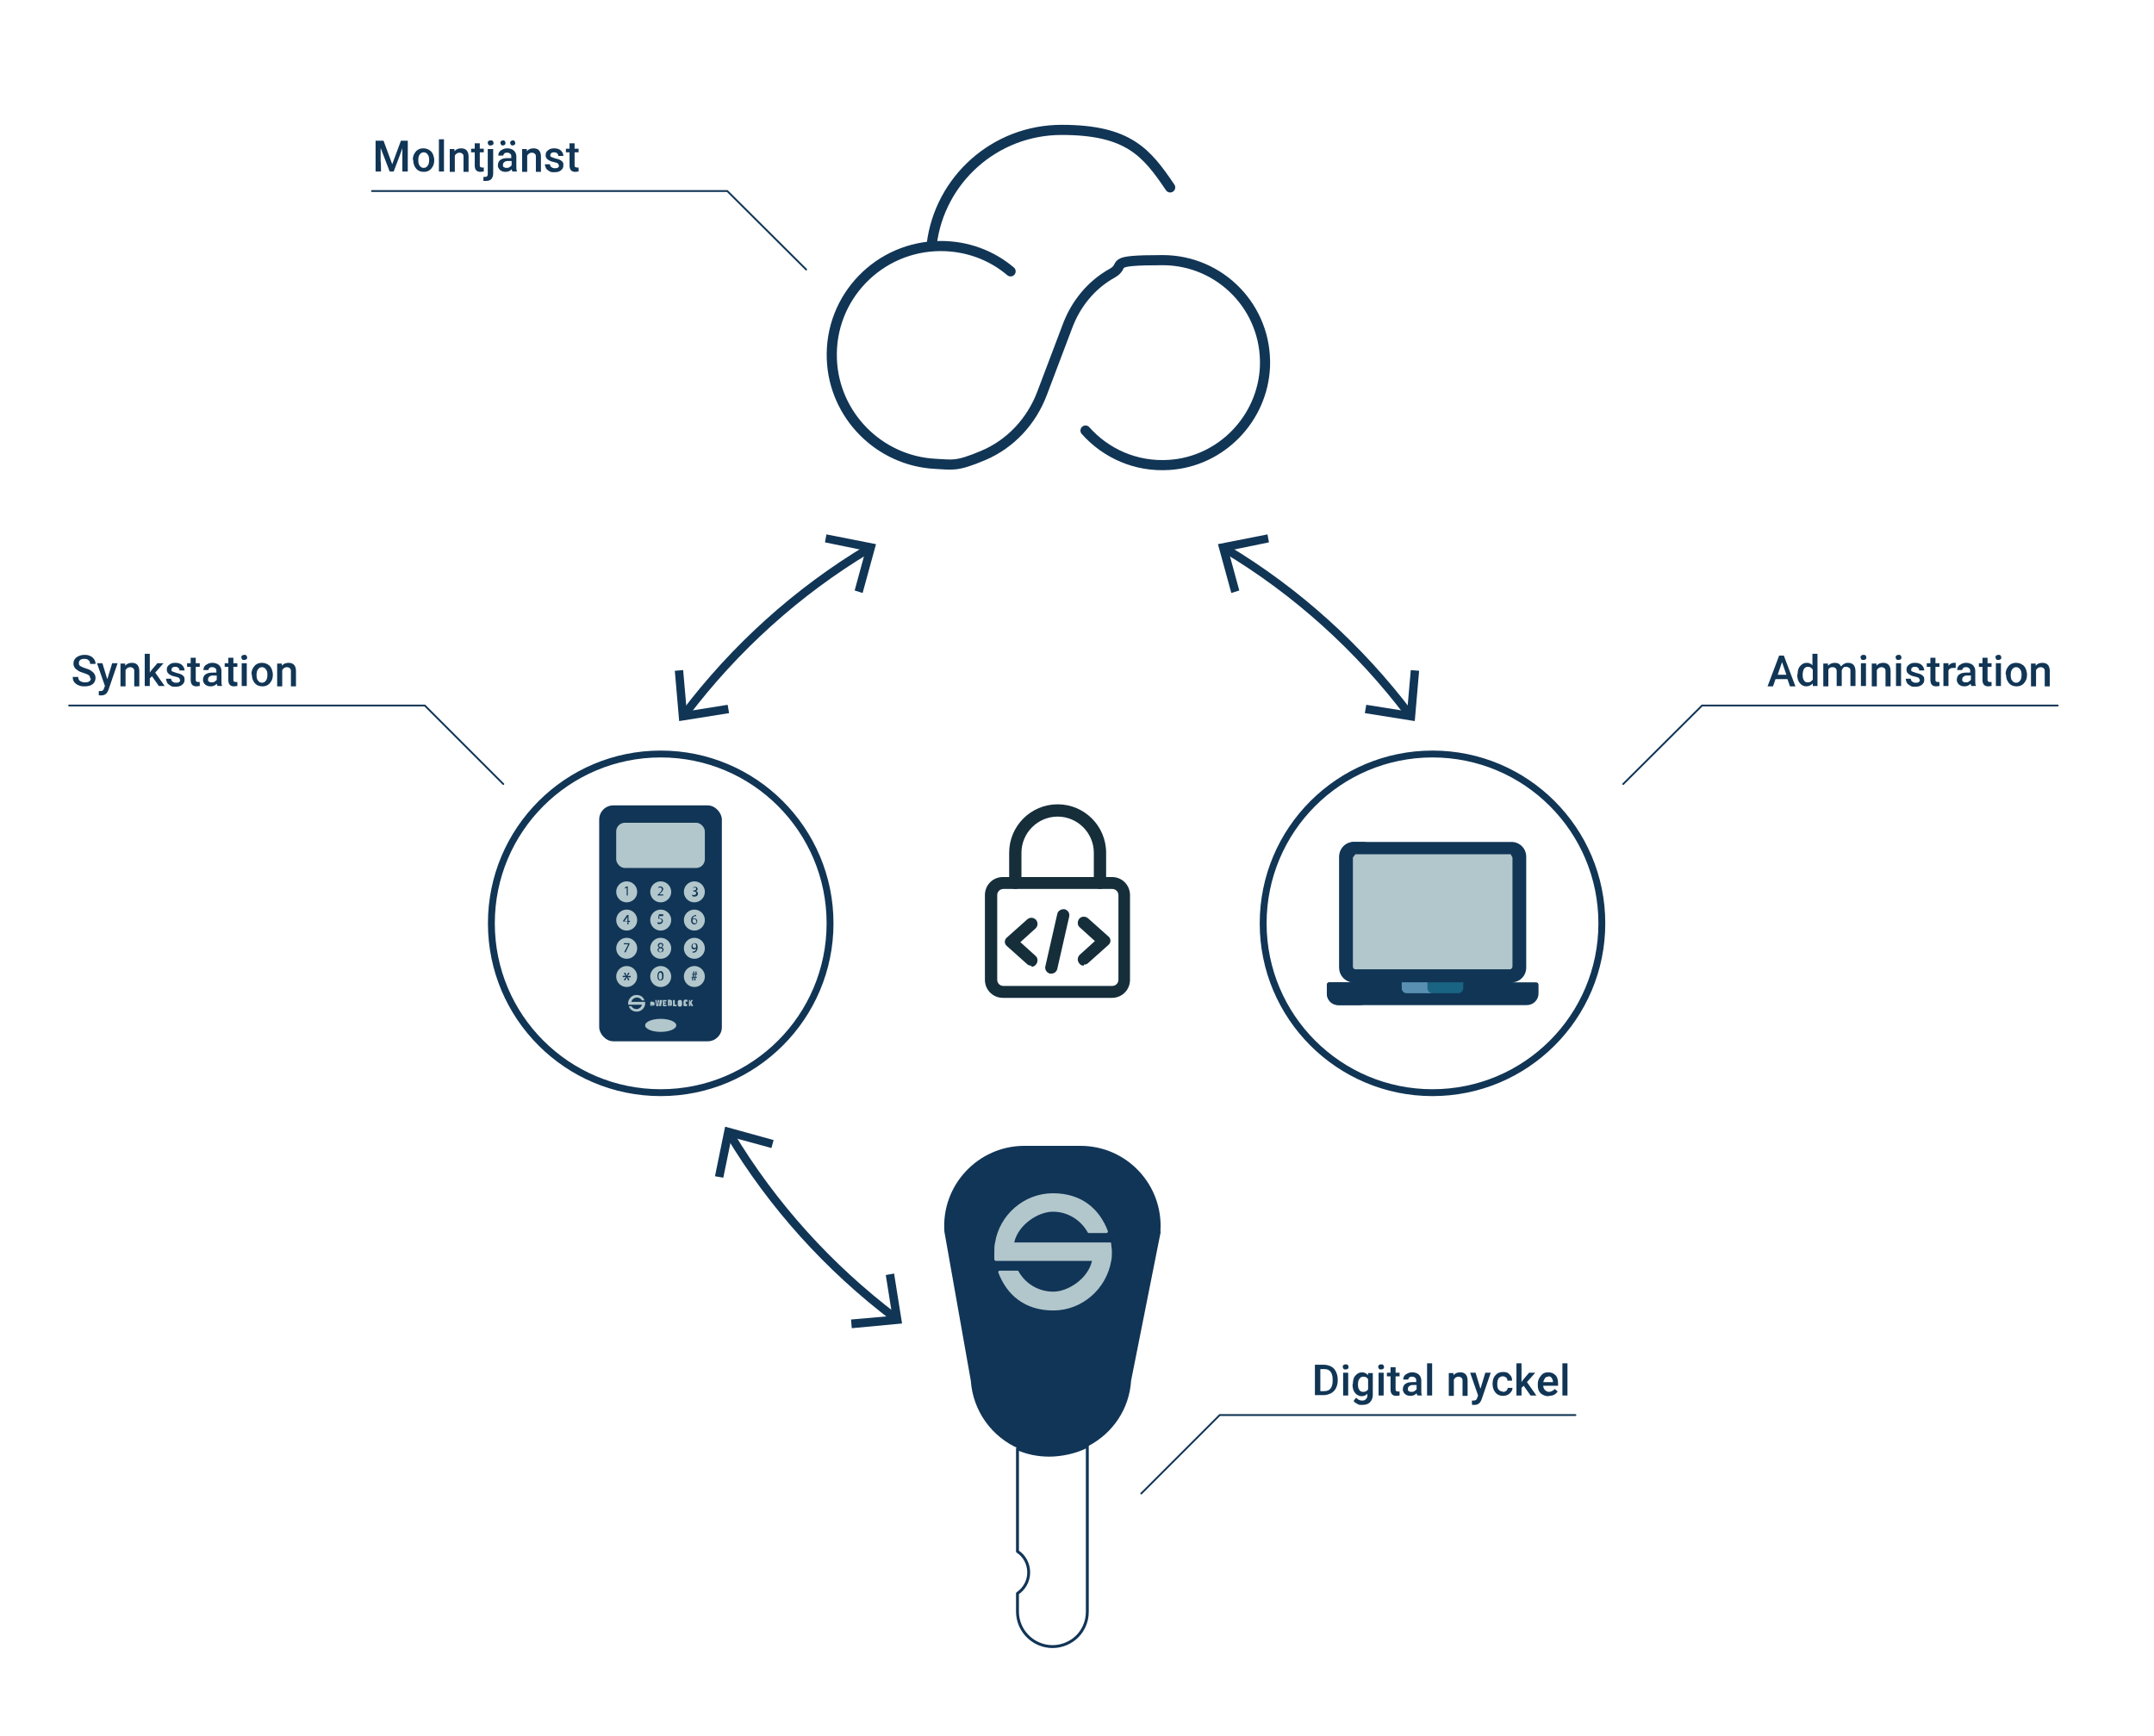 <?xml version="1.0" encoding="UTF-8"?>
<svg id="Layer_2" xmlns="http://www.w3.org/2000/svg" version="1.1" viewBox="0 0 595.3 479.8">
  <!-- Generator: Adobe Illustrator 29.1.0, SVG Export Plug-In . SVG Version: 2.1.0 Build 142)  -->
  <defs>
    <style>
      .st0 {
        stroke-width: 2.8px;
      }

      .st0, .st1, .st2, .st3, .st4, .st5, .st6, .st7, .st8, .st9 {
        fill: none;
      }

      .st0, .st1, .st2, .st4, .st6, .st7, .st8, .st9 {
        stroke-linecap: round;
      }

      .st0, .st3, .st4, .st6, .st7, .st8, .st9 {
        stroke-miterlimit: 10;
      }

      .st0, .st6, .st7, .st8, .st9 {
        stroke: #113555;
      }

      .st1, .st2, .st5 {
        stroke-linejoin: round;
      }

      .st1, .st3, .st4, .st5 {
        stroke-width: .9px;
      }

      .st1, .st3, .st5 {
        stroke: #113556;
      }

      .st2 {
        stroke-width: .8px;
      }

      .st2, .st4 {
        stroke: #113556;
      }

      .st10 {
        fill: #5990b2;
      }

      .st11 {
        fill: #b2c7cc;
      }

      .st12 {
        fill: #152e3a;
      }

      .st6 {
        stroke-width: 1.5px;
      }

      .st7 {
        stroke-width: .5px;
      }

      .st13 {
        fill: #b2c7cc;
      }

      .st14 {
        fill: #113555;
      }

      .st8 {
        stroke-width: 2.3px;
      }

      .st15 {
        fill: #113556;
      }

      .st16 {
        fill: #113556;
      }

      .st9 {
        stroke-width: 1.9px;
      }

      .st17 {
        fill: #1a6483;
      }
    </style>
  </defs>
  <g>
    <path class="st6" d="M127.9,937.7v-39.6c0-9.8,8-17.8,17.8-17.8h132.2l12.7-14.4,12.5,14.4h137.5c9.8,0,17.8,8,17.8,17.8v39.6"/>
    <g>
      <rect class="st1" x="211.7" y="928.1" width="71.2" height="89.2"/>
      <polygon class="st5" points="260.8 968.7 252.9 968.7 252.9 960.7 244.8 960.7 244.8 968.7 236.8 968.7 236.8 976.8 244.8 976.8 244.8 984.7 252.9 984.7 252.9 976.8 260.8 976.8 260.8 968.7"/>
      <path class="st16" d="M222.3,970.6c0-1.1-.9-2-2-2s-2,.9-2,2,.3,1.2.8,1.6l-.5,4.7h3.5l-.5-4.7c.5-.4.8-.9.8-1.6Z"/>
    </g>
    <g>
      <rect class="st1" x="287.9" y="929.4" width="7.8" height="77.7"/>
      <path class="st1" d="M391.9,929.4h-96.2v3.2h95.8c6.4,0,10.7,4.8,10.7,10.7h0c0,5.9-4.2,10.7-10.7,10.7h-95.8v3.2h96.2c8.5,0,14-6.3,14-14h0c0-7.7-5.6-14-14-14Z"/>
    </g>
    <g>
      <rect class="st1" x="93.3" y="955" width="73.2" height="156.1"/>
      <line class="st4" x1="103.6" y1="1040.1" x2="116" y2="1040.1"/>
      <circle class="st15" cx="103.6" cy="1030.3" r="2.7"/>
      <circle class="st15" cx="103.6" cy="1040.1" r="2.7"/>
    </g>
    <g>
      <rect class="st1" x="422.1" y="954.2" width="73.6" height="156.9"/>
      <line class="st4" x1="432.5" y1="1011.1" x2="437.4" y2="1011.1"/>
      <line class="st4" x1="432.5" y1="1063.2" x2="437.4" y2="1063.2"/>
      <line class="st1" x1="432.1" y1="1005.5" x2="432.1" y2="1068.3"/>
    </g>
    <g>
      <rect class="st5" x="215.5" y="1038.9" width="73" height="55.7"/>
      <rect class="st5" x="207.7" y="1034.2" width="7.8" height="60.6"/>
      <rect class="st5" x="288.4" y="1034.2" width="7.8" height="60.6"/>
      <line class="st5" x1="251.3" y1="1038.9" x2="251.3" y2="1094.6"/>
      <circle class="st5" cx="211.7" cy="1028.9" r="5.1"/>
      <circle class="st5" cx="292.3" cy="1028.9" r="5.1"/>
      <line class="st5" x1="226.5" y1="1039.2" x2="226.5" y2="1094.9"/>
      <line class="st5" x1="238.5" y1="1039.2" x2="238.5" y2="1094.9"/>
      <line class="st5" x1="263.8" y1="1039.2" x2="263.8" y2="1094.9"/>
      <line class="st5" x1="275.7" y1="1039.2" x2="275.7" y2="1094.9"/>
      <rect class="st16" x="246.2" y="1064.9" width="9.8" height="4" rx=".9" ry=".9"/>
    </g>
    <g>
      <rect class="st1" x="333.4" y="1017.6" width="35.1" height="36.9"/>
      <path class="st3" d="M333.4,1021.3v-14c0-7.6,4.7-14.5,11.9-17.1,3.1-1.1,6.7-1.5,10.5-.3,7.6,2.2,12.7,9.4,12.7,17.3v14.1"/>
      <path class="st3" d="M338.2,1017v-10.4c0-5.5,3.4-10.4,8.5-12.2,2.2-.8,4.8-1,7.5-.2,5.4,1.6,9.1,6.7,9.1,12.4v10.4"/>
      <path class="st16" d="M354.5,1032.1c0-2-1.6-3.6-3.6-3.6s-3.6,1.6-3.6,3.6.5,2.2,1.4,2.9l-.9,8.7h6.3l-.9-8.7c.8-.7,1.4-1.7,1.4-2.9Z"/>
    </g>
  </g>
  <g>
    <path class="st0" d="M257.5,67.5c2.2-17.8,17.4-31.6,35.9-31.6s23.5,6.3,30,15.9"/>
    <path class="st0" d="M300,119c5.6,6.3,13.9,10.1,23.1,9.5,14.4-.9,25.9-12.8,26.5-27.2.6-16.2-12.3-29.4-28.3-29.4s-9.8,1.3-13.9,3.6c-5.8,3.2-10.1,8.5-12.4,14.7l-7,18.5c-2.9,7.7-8.7,14-16.3,17.2s-8.5,2.5-13.2,2.3c-15.5-.8-28-13.4-28.6-28.9-.7-17.2,13.1-31.3,30.1-31.3,7.4,0,14.1,2.6,19.3,7"/>
  </g>
  <g>
    <path class="st16" d="M320.8,340.4l-8.2,41.2c-.5,7.9-5.1,14.5-11.7,18-3.1,1.7-6.7,2.6-10.5,2.6s-6.1-.7-8.8-1.8c-7.4-3.2-12.7-10.3-13.3-18.8l-7.3-41.2c-.9-12.8,9.3-23.7,22.1-23.7h15.5c12.9,0,23,10.9,22.1,23.7Z"/>
    <path class="st13" d="M274.8,348.4s0-.5,0-.6c0-.1,0-.4,0-1.7,0-.9,0-1.8.2-2.6,1.2-7.7,8-13.7,16-13.7s12.9,4.4,15.2,10.5t0,0s0,0,0,.1c0,.2-.2.4-.4.4h-4.9c-.1,0-.2,0-.3-.2h0c-1.9-3.4-5.5-5.7-9.6-5.7s-9.6,3.6-10.7,8.5h26.5c.2,0,.3.1.3.3,0,0,0,0,0,0h0c0,.7.2,1.5.2,2.2s0,1.8-.2,2.6c-1.3,7.7-8,13.7-16,13.7s-12.9-4.4-15.2-10.5c0,0,0,0,0-.1h0c0-.3.2-.4.4-.4h4.9c.1,0,.2,0,.3.2,0,0,0,0,0,0,1.9,3.4,5.5,5.6,9.6,5.6s9.6-3.6,10.7-8.5h-26.5c-.2,0-.3,0-.3-.3h0Z"/>
    <path class="st2" d="M300.5,399.8v45.7c0,2.7-1.1,5.1-2.8,6.8s-4.2,2.8-6.8,2.8c-5.3,0-9.7-4.3-9.7-9.7v-5c1.9-1.3,3.1-3.4,3.1-5.8s-1.2-4.6-3.1-5.8v-28.4c2.7,1.2,5.7,1.8,8.8,1.8s7.4-.8,10.5-2.5Z"/>
  </g>
  <g>
    <g>
      <rect class="st16" x="165.6" y="222.6" width="33.9" height="65.2" rx="3.9" ry="3.9"/>
      <ellipse class="st11" cx="182.6" cy="283.4" rx="4.3" ry="1.8"/>
      <g>
        <rect class="st11" x="170.3" y="227.4" width="24.5" height="12.5" rx="2.4" ry="2.4"/>
        <circle class="st11" cx="182.6" cy="246.5" r="2.9"/>
        <circle class="st11" cx="191.9" cy="246.5" r="2.9"/>
        <circle class="st11" cx="173.2" cy="246.5" r="2.9"/>
        <circle class="st11" cx="182.6" cy="254.3" r="2.9"/>
        <circle class="st11" cx="191.9" cy="254.3" r="2.9"/>
        <circle class="st11" cx="173.2" cy="254.3" r="2.9"/>
        <circle class="st11" cx="182.6" cy="262.1" r="2.9"/>
        <circle class="st11" cx="191.9" cy="262.1" r="2.9"/>
        <circle class="st11" cx="173.2" cy="262.1" r="2.9"/>
        <circle class="st11" cx="182.6" cy="269.9" r="2.9"/>
        <circle class="st11" cx="191.9" cy="269.9" r="2.9"/>
        <circle class="st11" cx="173.2" cy="269.9" r="2.9"/>
        <path class="st16" d="M173.1,245.4h0l-.4.2v-.3c0,0,.5-.3.5-.3h.3v2.5h-.3v-2.2Z"/>
        <path class="st16" d="M181.7,247.6v-.2l.3-.3c.6-.6.9-.9.9-1.3,0-.3-.1-.5-.5-.5s-.4.1-.5.2v-.2c0-.1.3-.3.6-.3.5,0,.8.4.8.7s-.3.8-.9,1.3l-.2.2h0s1.1,0,1.1,0v.3h-1.6Z"/>
        <path class="st16" d="M191.2,247.2c0,0,.3.2.6.2.4,0,.6-.3.6-.5,0-.4-.3-.5-.6-.5h-.2v-.3h.2c.2,0,.6-.1.6-.4s-.1-.4-.4-.4-.4,0-.5.2v-.2c0,0,.3-.2.6-.2.5,0,.7.3.7.6s-.2.5-.5.6h0c.3,0,.6.3.6.7s-.3.8-.9.8-.5,0-.7-.2v-.3Z"/>
        <path class="st16" d="M173.4,255.4v-.7h-1.2v-.2l1.1-1.6h.4v1.6h.4v.3h-.4v.7h-.3ZM173.4,254.5v-.8c0-.1,0-.3,0-.4h0c0,.1-.1.3-.2.4l-.6.9h0s.8,0,.8,0Z"/>
        <path class="st16" d="M183.2,253.2h-1v.6s0,0,.1,0c.2,0,.4,0,.5.1.2.1.4.3.4.6,0,.5-.4.9-.9.9s-.5,0-.6-.2v-.3c.2,0,.4.1.6.1s.6-.2.6-.5c0-.3-.2-.6-.7-.6s-.3,0-.3,0l.2-1.2h1.2v.3Z"/>
        <path class="st16" d="M192.5,253.2c0,0-.2,0-.3,0-.5,0-.8.5-.9.9h0c.1-.2.3-.3.6-.3.4,0,.8.3.8.8s-.3.9-.8.9-.9-.4-.9-1.1.2-.9.4-1.1c.2-.2.5-.3.8-.4.1,0,.2,0,.2,0v.3ZM192.4,254.6c0-.4-.2-.6-.5-.6s-.4.1-.5.3c0,0,0,0,0,.2,0,.4.2.7.6.7s.5-.2.5-.6Z"/>
        <path class="st16" d="M174,260.7v.2l-1.1,2.3h-.4l1.1-2.2h0s-1.2,0-1.2,0v-.3h1.6Z"/>
        <path class="st16" d="M181.7,262.6c0-.3.2-.5.5-.7h0c-.3-.1-.4-.4-.4-.6,0-.4.3-.7.8-.7s.7.3.7.6-.1.4-.4.6h0c.3.1.5.4.5.7,0,.4-.4.7-.9.7s-.8-.3-.8-.7ZM183.1,262.6c0-.3-.2-.5-.6-.5-.3,0-.5.3-.5.5,0,.3.2.5.5.5s.5-.2.5-.4ZM182.1,261.3c0,.3.2.4.5.5.2,0,.4-.2.4-.5s-.1-.4-.4-.4-.4.2-.4.4Z"/>
        <path class="st16" d="M191.3,263c0,0,.2,0,.3,0,.2,0,.4-.1.5-.2.2-.2.3-.4.3-.7h0c-.1.2-.3.3-.6.3-.5,0-.7-.3-.7-.8s.3-.9.9-.9.8.4.8,1.1-.2.9-.4,1.2c-.2.2-.5.3-.7.3-.1,0-.2,0-.3,0v-.3ZM191.4,261.5c0,.3.2.5.5.5s.4-.1.5-.3c0,0,0,0,0-.1,0-.4-.2-.8-.5-.8s-.5.3-.5.6Z"/>
        <path class="st16" d="M174,269l-.6.8h0s.9-.1.9-.1v.4h-.9c0-.1,0-.1,0-.1l.6.8-.4.2-.4-.9h0l-.4.9-.4-.2.6-.8h0s-.9.1-.9.1v-.4h.9c0,.1,0,.1,0,.1l-.6-.8.4-.2.4.9h0l.4-.9.4.2Z"/>
        <path class="st16" d="M183.4,269.7c0,.9-.3,1.3-.9,1.3s-.8-.5-.8-1.3c0-.8.4-1.3.9-1.3s.8.5.8,1.3ZM182,269.8c0,.7.2,1,.5,1s.5-.4.5-1-.2-1-.5-1-.5.4-.5,1Z"/>
        <path class="st16" d="M191.3,271v-.8c.1,0-.2,0-.2,0v-.2h.4v-.6c0,0-.3,0-.3,0v-.2h.4v-.7h.3v.7c0,0,.3,0,.3,0v-.7h.3v.7c0,0,.2,0,.2,0v.2h-.4v.6c0,0,.3,0,.3,0v.2h-.4v.8h-.3v-.8c.1,0-.3,0-.3,0v.8h-.3ZM192.1,270v-.6c0,0-.3,0-.3,0v.6c0,0,.3,0,.3,0Z"/>
        <g>
          <path class="st11" d="M173.6,277.6s0,0,0,0c0,0,0,0,0-.2,0-.1,0-.3,0-.4.2-1.1,1.1-2,2.3-2s1.9.6,2.2,1.5c0,0,0,0,0,0,0,0,0,0,0,0,0,0,0,0,0,0h-.7s0,0,0,0h0c-.3-.5-.8-.8-1.4-.8s-1.4.5-1.5,1.2h3.8s0,0,0,0c0,0,0,0,0,0,0,0,0,0,0,0,0,0,0,0,0,0,0,0,0,0,0,0,0,.1,0,.2,0,.3s0,.3,0,.4c-.2,1.1-1.1,2-2.3,2s-1.9-.6-2.2-1.5c0,0,0,0,0,0,0,0,0,0,0,0,0,0,0,0,0,0h.7s0,0,0,0c0,0,0,0,0,0,.3.5.8.8,1.4.8s1.4-.5,1.5-1.2h-3.8s0,0,0,0c0,0,0,0,0,0h0Z"/>
          <g>
            <path class="st11" d="M180.4,276.9c0,0,0,0,0-.1,0,0,0,0,0,0s0,0-.1,0c0,0,0,0,0,.1,0,0,0,.1,0,.1,0,0,0,0,.1,0,0,0,.1,0,.2,0s.1,0,.2,0c0,0,0,0,.1.2,0,0,0,.1,0,.3,0,.2,0,.3-.2.4-.1,0-.3.1-.5.1s-.2,0-.2,0c0,0-.1,0-.2,0,0,0,0,0-.1-.1,0,0,0-.1,0-.2h0c0,0,.4,0,.4,0h0c0,.1,0,.2,0,.2,0,0,0,0,.1,0s0,0,.1,0c0,0,0,0,0-.1s0-.1,0-.1c0,0,0,0-.1,0,0,0-.1,0-.2,0s-.1,0-.2,0c0,0,0,0-.1-.2,0,0,0-.1,0-.2,0-.2,0-.3.1-.4,0,0,.2-.1.4-.1s.3,0,.4.1c0,0,.1.2.1.4h-.4s0,0,0,0Z"/>
            <path class="st11" d="M182.2,276.4l.2,1.2h0v-1.2h.6l-.3,1.7h-.5v-1.2h-.2v1.2h-.6l-.3-1.7h.4v1.2h.1l.2-1.2h.4Z"/>
            <path class="st11" d="M184.2,276.4v.4h-.6v.3h.5v.3h-.5v.3h.6v.4h-1v-1.7h1Z"/>
            <path class="st11" d="M185.2,276.4c.1,0,.2,0,.3,0,0,0,.1.1.2.2,0,0,0,.2,0,.3,0,.1,0,.2,0,.3s0,.2,0,.3c0,.1,0,.2,0,.3,0,0,0,.1-.2.2,0,0-.2,0-.3,0h-.6v-1.7h.6ZM185.1,277.8s0,0,.1,0c0,0,0,0,0,0,0,0,0,0,0-.2,0,0,0-.2,0-.3s0-.2,0-.3c0,0,0-.1,0-.2,0,0,0,0,0,0,0,0,0,0-.1,0h0v1.1h0Z"/>
            <path class="st11" d="M186.5,276.4v1.3h.5v.4h-1v-1.7h.4Z"/>
            <path class="st11" d="M187.3,276.9c0-.1,0-.2.1-.3,0,0,.1-.1.2-.2,0,0,.2,0,.3,0s.2,0,.3,0c0,0,.1,0,.2.2,0,0,0,.2.1.3,0,.1,0,.2,0,.4s0,.3,0,.4c0,.1,0,.2-.1.3,0,0-.1.1-.2.2,0,0-.2,0-.3,0s-.2,0-.3,0c0,0-.1,0-.2-.2,0,0,0-.2-.1-.3,0-.1,0-.2,0-.4s0-.3,0-.4ZM187.7,277.6c0,0,0,.1,0,.2,0,0,0,0,0,0,0,0,0,0,0,0s0,0,0,0c0,0,0,0,0,0,0,0,0-.1,0-.2,0,0,0-.2,0-.3s0-.2,0-.3c0,0,0-.1,0-.2,0,0,0,0,0,0,0,0,0,0,0,0s0,0,0,0c0,0,0,0,0,0,0,0,0,.1,0,.2,0,0,0,.2,0,.3,0,.1,0,.2,0,.3Z"/>
            <path class="st11" d="M189.5,276.8s0,0,0,0,0,0,0,0c0,0,0,0,0,0,0,0,0,.1,0,.2,0,0,0,.2,0,.3s0,.2,0,.3c0,0,0,.1,0,.2,0,0,0,0,0,0,0,0,0,0,0,0s0,0,0,0c0,0,0,0,0,0,0,0,0,0,0-.1,0,0,0-.1,0-.2h.4c0,.2,0,.3,0,.4,0,0,0,.1-.1.2,0,0-.1,0-.2,0,0,0-.1,0-.2,0-.1,0-.2,0-.3,0,0,0-.1,0-.2-.2,0,0,0-.2,0-.3,0-.1,0-.2,0-.4s0-.3,0-.4c0-.1,0-.2.1-.3,0,0,.1-.1.2-.2,0,0,.2,0,.3,0s.2,0,.3,0c0,0,.1,0,.2.1,0,0,0,.1,0,.2,0,0,0,.1,0,.2h0c0,.1-.4.1-.4.1h0c0-.2,0-.3,0-.3Z"/>
            <path class="st11" d="M190.7,276.4v.7h0l.3-.7h.5l-.4.7.5,1h-.5l-.3-.6h0v.6h-.4v-1.7h.4Z"/>
          </g>
        </g>
      </g>
    </g>
    <circle class="st9" cx="182.6" cy="255.2" r="46.8"/>
  </g>
  <g>
    <g>
      <path class="st14" d="M417.6,232.7h-43.4c-2.3,0-4.1,1.8-4.1,4.1v30.7c0,2,1.5,3.7,3.5,4l.7.6h42.6l1.4-.6c2-.3,3.5-2,3.5-4v-30.7c0-2.3-1.8-4.1-4.1-4.1h0Z"/>
      <path class="st14" d="M374.1,267.5v-30.7c0-2.3,1.8-4.1,4.1-4.1h-3.9c-2.3,0-4.1,1.8-4.1,4.1v30.7c0,2,1.5,3.7,3.5,4l.7.6h3.9l-.7-.6c-2-.3-3.5-2-3.5-4h0Z"/>
      <path class="st13" d="M417.6,236.1h-43l-.7.9v30.1c0,.5.3.8.7.8h42.7c.4,0,.7-.4.7-.8v-30.1l-.5-.9Z"/>
      <path class="st14" d="M424.5,271.5h-57.1c-.4,0-.7.3-.7.7v2.4c0,1.8,1.4,3.2,3.2,3.2h52.1c1.7,0,3.2-1.4,3.2-3.2v-2.4c0-.4-.3-.7-.7-.7Z"/>
      <path class="st14" d="M373.8,274.6v-2.4c0-.4.3-.7.7-.7h-7.1c-.4,0-.7.3-.7.7v2.4c0,1.8,1.4,3.2,3.2,3.2h7.1c-1.7,0-3.2-1.4-3.2-3.2Z"/>
      <path class="st17" d="M387.4,271.5v1.6c0,.8.6,1.4,1.4,1.4h14.2c.8,0,1.4-.6,1.4-1.4v-1.6h-17Z"/>
      <path class="st10" d="M394.5,273.1v-1.6h-7.1v1.6c0,.8.6,1.4,1.4,1.4h7.1c-.8,0-1.4-.6-1.4-1.4h0Z"/>
    </g>
    <circle class="st9" cx="395.9" cy="255.2" r="46.8"/>
  </g>
  <g>
    <path class="st12" d="M307.3,275.8h-30.1c-2.8,0-5-2.2-5-5v-23.4c0-2.8,2.2-5,5-5h30.1c2.8,0,5,2.2,5,5v23.4c0,2.8-2.2,5-5,5ZM277.3,245.7c-.9,0-1.7.7-1.7,1.7v23.4c0,.9.7,1.7,1.7,1.7h30.1c.9,0,1.7-.7,1.7-1.7v-23.4c0-.9-.7-1.7-1.7-1.7h-30.1Z"/>
    <path class="st12" d="M304,245.7c-.9,0-1.7-.7-1.7-1.7v-8.3c0-5.5-4.5-10-10-10s-10,4.5-10,10v8.3c0,.9-.7,1.7-1.7,1.7s-1.7-.7-1.7-1.7v-8.3c0-7.4,6-13.4,13.4-13.4s13.4,6,13.4,13.4v8.3c0,.9-.7,1.7-1.7,1.7Z"/>
    <path class="st12" d="M290.6,269.1c-.1,0-.2,0-.4,0-.9-.2-1.5-1.1-1.3-2l3.3-14.5c.2-.9,1.1-1.4,2-1.3.9.2,1.5,1.1,1.3,2l-3.3,14.5c-.2.8-.9,1.3-1.6,1.3h0Z"/>
    <path class="st12" d="M299.5,266.9c-.5,0-.9-.2-1.2-.6-.6-.7-.6-1.7.1-2.4l4.2-3.8-4.2-3.8c-.7-.6-.7-1.7-.1-2.4.6-.7,1.7-.7,2.4-.1l5.6,5c.4.3.6.8.6,1.2s-.2.9-.6,1.2l-5.6,5c-.3.3-.7.4-1.1.4h0Z"/>
    <path class="st12" d="M285,266.9c-.4,0-.8-.1-1.1-.4l-5.6-5c-.4-.3-.6-.8-.6-1.2s.2-.9.6-1.2l5.6-5c.7-.6,1.7-.6,2.4.1.6.7.6,1.7-.1,2.4l-4.2,3.8,4.2,3.8c.7.6.7,1.7.1,2.4-.3.4-.8.6-1.2.6h0Z"/>
  </g>
  <g>
    <path class="st8" d="M240,151.7c-19.7,11.8-36.9,27.4-50.7,45.6"/>
    <polygon class="st14" points="228.4 147.7 228 149.9 239.2 152.2 236.2 163.2 238.4 163.9 242.1 150.4 228.4 147.7"/>
    <polygon class="st14" points="186.5 185.4 188.8 185.2 189.8 196.6 201.1 194.8 201.5 197.1 187.7 199.3 186.5 185.4"/>
  </g>
  <g>
    <path class="st8" d="M201.7,313.5c11.8,19.7,27.4,36.9,45.6,50.7"/>
    <polygon class="st14" points="197.6 325.1 199.9 325.5 202.2 314.3 213.2 317.3 213.8 315.1 200.4 311.4 197.6 325.1"/>
    <polygon class="st14" points="235.4 367.1 235.2 364.7 246.6 363.7 244.8 352.4 247.1 352 249.3 365.8 235.4 367.1"/>
  </g>
  <g>
    <path class="st8" d="M338.7,151.7c19.7,11.8,36.9,27.4,50.7,45.6"/>
    <polygon class="st14" points="340.3 163.9 342.5 163.2 339.5 152.2 350.7 149.9 350.3 147.7 336.6 150.4 340.3 163.9"/>
    <polygon class="st14" points="377.2 197.1 377.6 194.8 388.9 196.6 389.9 185.2 392.2 185.4 391 199.3 377.2 197.1"/>
  </g>
  <polyline class="st7" points="102.8 52.8 201 52.8 222.8 74.5"/>
  <g>
    <path class="st14" d="M106,38.9l2.4,6.5,2.4-6.5h1.9v8.5h-1.5v-6.5c.1,0-2.4,6.5-2.4,6.5h-1.1l-2.5-6.5v3.7c.1,0,.1,2.8.1,2.8h-1.5v-8.5h1.9Z"/>
    <path class="st14" d="M114.1,44.2c0-.6.1-1.2.4-1.7s.6-.9,1-1.1c.4-.3,1-.4,1.5-.4.9,0,1.5.3,2.1.8.5.5.8,1.3.9,2.2v.3c0,.6-.1,1.2-.4,1.7s-.6.9-1,1.1c-.4.3-1,.4-1.5.4-.9,0-1.6-.3-2.1-.9-.5-.6-.8-1.4-.8-2.4h0ZM115.6,44.3c0,.6.1,1.2.4,1.5.3.4.6.6,1.1.6s.8-.2,1.1-.6c.3-.4.4-.9.4-1.6s-.1-1.1-.4-1.5c-.3-.4-.6-.6-1.1-.6s-.8.2-1.1.6c-.3.4-.4.9-.4,1.6Z"/>
    <path class="st14" d="M122.7,47.4h-1.4v-8.9h1.4v8.9Z"/>
    <path class="st14" d="M125.6,41.1v.7c.5-.6,1.1-.8,1.9-.8,1.3,0,2,.8,2,2.3v4.2h-1.4v-4.1c0-.4,0-.7-.3-.9-.2-.2-.5-.3-.8-.3-.6,0-1,.3-1.3.8v4.5h-1.4v-6.3h1.3Z"/>
    <path class="st14" d="M132.6,39.6v1.5h1.1v1h-1.1v3.5c0,.2,0,.4.1.5s.3.2.5.2.3,0,.5,0v1.1c-.3,0-.6.1-.9.1-1.1,0-1.6-.6-1.6-1.8v-3.6h-1v-1h1v-1.5h1.4Z"/>
    <path class="st14" d="M136.3,41.1v6.9c0,.6-.2,1.1-.5,1.5-.3.3-.8.5-1.4.5s-.5,0-.8,0v-1.1c.1,0,.3,0,.5,0,.5,0,.7-.3.7-.8v-6.9h1.4ZM134.8,39.5c0-.2,0-.4.2-.5.1-.1.3-.2.6-.2s.5,0,.6.2c.1.1.2.3.2.5s0,.4-.2.5c-.1.1-.3.2-.6.2s-.5,0-.6-.2-.2-.3-.2-.5Z"/>
    <path class="st14" d="M141.6,47.4c0-.1-.1-.3-.2-.6-.5.5-1,.7-1.7.7s-1.1-.2-1.5-.5c-.4-.4-.6-.8-.6-1.3s.2-1.2.7-1.5c.5-.4,1.2-.5,2.1-.5h.9v-.4c0-.3,0-.6-.3-.8-.2-.2-.5-.3-.8-.3s-.6,0-.8.2c-.2.2-.3.4-.3.6h-1.4c0-.3.1-.7.3-1,.2-.3.5-.5.9-.7s.8-.3,1.3-.3c.7,0,1.3.2,1.8.6.4.4.7.9.7,1.6v2.8c0,.6,0,1,.2,1.4h0c0,0-1.4,0-1.4,0ZM138.3,39.5c0-.2,0-.4.2-.5s.3-.2.5-.2.4,0,.5.2c.1.1.2.3.2.5s0,.4-.2.5c-.1.1-.3.2-.5.2s-.4,0-.5-.2-.2-.3-.2-.5ZM140,46.4c.3,0,.5,0,.8-.2.2-.1.4-.3.6-.5v-1.2h-.8c-.5,0-.9,0-1.2.3-.3.2-.4.4-.4.8s0,.5.3.6c.2.2.4.2.7.2ZM141,39.5c0-.2,0-.4.2-.5s.3-.2.5-.2.4,0,.5.2c.1.1.2.3.2.5s0,.4-.2.5c-.1.1-.3.2-.5.2s-.4,0-.5-.2-.2-.3-.2-.5Z"/>
    <path class="st14" d="M145.6,41.1v.7c.5-.6,1.1-.8,1.9-.8,1.3,0,2,.8,2,2.3v4.2h-1.4v-4.1c0-.4,0-.7-.3-.9-.2-.2-.5-.3-.8-.3-.6,0-1,.3-1.3.8v4.5h-1.4v-6.3h1.3Z"/>
    <path class="st14" d="M154.4,45.7c0-.3-.1-.4-.3-.6-.2-.1-.6-.2-1-.3s-.9-.2-1.2-.4c-.7-.3-1.1-.8-1.1-1.5s.2-1,.7-1.4c.5-.4,1-.5,1.7-.5s1.4.2,1.8.6.7.9.7,1.5h-1.4c0-.3-.1-.5-.3-.7-.2-.2-.5-.3-.8-.3s-.6,0-.8.2c-.2.1-.3.3-.3.6s0,.4.3.5c.2.1.6.2,1.1.4.6.1,1,.3,1.3.4.3.2.6.4.7.6.2.2.2.5.2.9,0,.6-.2,1-.7,1.4-.5.4-1.1.5-1.8.5s-1,0-1.4-.3-.7-.4-.9-.8-.3-.7-.3-1.1h1.4c0,.3.1.6.4.8s.5.3.9.3.7,0,.9-.2c.2-.1.3-.3.3-.6Z"/>
    <path class="st14" d="M158.8,39.6v1.5h1.1v1h-1.1v3.5c0,.2,0,.4.1.5s.3.2.5.2.3,0,.5,0v1.1c-.3,0-.6.1-.9.1-1.1,0-1.6-.6-1.6-1.8v-3.6h-1v-1h1v-1.5h1.4Z"/>
  </g>
  <polyline class="st7" points="19.1 195 117.4 195 139.1 216.7"/>
  <g>
    <path class="st14" d="M24.9,187.5c0-.4-.1-.7-.4-.9s-.7-.4-1.4-.6c-.7-.2-1.2-.4-1.6-.7-.8-.5-1.2-1.1-1.2-1.9s.3-1.2.8-1.7c.6-.4,1.3-.7,2.2-.7s1.1.1,1.6.3c.5.2.8.5,1.1.9.3.4.4.8.4,1.3h-1.5c0-.4-.1-.8-.4-1-.3-.3-.7-.4-1.2-.4s-.9.1-1.1.3c-.3.2-.4.5-.4.9s.1.6.4.8c.3.2.8.4,1.4.6.7.2,1.2.4,1.6.7s.7.5.9.9c.2.3.3.7.3,1.1,0,.7-.3,1.3-.8,1.7-.5.4-1.3.6-2.2.6s-1.2-.1-1.7-.3c-.5-.2-.9-.5-1.2-.9-.3-.4-.4-.9-.4-1.4h1.5c0,.5.2.9.5,1.1s.8.4,1.4.4.9-.1,1.2-.3.4-.5.4-.8Z"/>
    <path class="st14" d="M29.7,187.6l1.3-4.3h1.5l-2.5,7.3c-.4,1.1-1,1.6-2,1.6s-.4,0-.7-.1v-1.1h.3c.4,0,.6,0,.8-.2.2-.1.3-.3.4-.7l.2-.5-2.2-6.3h1.5l1.3,4.3Z"/>
    <path class="st14" d="M34.6,183.3v.7c.5-.6,1.1-.8,1.9-.8,1.3,0,2,.8,2,2.3v4.2h-1.4v-4.1c0-.4,0-.7-.3-.9-.2-.2-.5-.3-.8-.3-.6,0-1,.3-1.3.8v4.5h-1.4v-6.3h1.3Z"/>
    <path class="st14" d="M42,186.9l-.6.6v2.1h-1.4v-8.9h1.4v5.2l.4-.6,1.7-2h1.7l-2.3,2.6,2.6,3.7h-1.6l-1.9-2.7Z"/>
    <path class="st14" d="M49.7,187.9c0-.3-.1-.4-.3-.6-.2-.1-.6-.2-1-.3s-.9-.2-1.2-.4c-.7-.3-1.1-.8-1.1-1.5s.2-1,.7-1.4c.5-.4,1-.5,1.7-.5s1.4.2,1.8.6.7.9.7,1.5h-1.4c0-.3-.1-.5-.3-.7-.2-.2-.5-.3-.8-.3s-.6,0-.8.2c-.2.1-.3.3-.3.6s0,.4.3.5c.2.1.6.2,1.1.4.6.1,1,.3,1.3.4.3.2.6.4.7.6.2.2.2.5.2.9,0,.6-.2,1-.7,1.4-.5.4-1.1.5-1.8.5s-1,0-1.4-.3-.7-.4-.9-.8-.3-.7-.3-1.1h1.4c0,.3.1.6.4.8s.5.3.9.3.7,0,.9-.2c.2-.1.3-.3.3-.6Z"/>
    <path class="st14" d="M54.1,181.8v1.5h1.1v1h-1.1v3.5c0,.2,0,.4.1.5s.3.2.5.2.3,0,.5,0v1.1c-.3,0-.6.1-.9.1-1.1,0-1.6-.6-1.6-1.8v-3.6h-1v-1h1v-1.5h1.4Z"/>
    <path class="st14" d="M60.1,189.6c0-.1-.1-.3-.2-.6-.5.5-1,.7-1.7.7s-1.1-.2-1.5-.5c-.4-.4-.6-.8-.6-1.3s.2-1.2.7-1.5c.5-.4,1.2-.5,2.1-.5h.9v-.4c0-.3,0-.6-.3-.8-.2-.2-.5-.3-.8-.3s-.6,0-.8.2c-.2.2-.3.4-.3.6h-1.4c0-.3.1-.7.3-1,.2-.3.5-.5.9-.7s.8-.3,1.3-.3c.7,0,1.3.2,1.8.6.4.4.7.9.7,1.6v2.8c0,.6,0,1,.2,1.4h0c0,0-1.4,0-1.4,0ZM58.5,188.6c.3,0,.5,0,.8-.2.2-.1.4-.3.6-.5v-1.2h-.8c-.5,0-.9,0-1.2.3-.3.2-.4.4-.4.8s0,.5.3.6c.2.2.4.2.7.2Z"/>
    <path class="st14" d="M64.5,181.8v1.5h1.1v1h-1.1v3.5c0,.2,0,.4.1.5s.3.2.5.2.3,0,.5,0v1.1c-.3,0-.6.1-.9.1-1.1,0-1.6-.6-1.6-1.8v-3.6h-1v-1h1v-1.5h1.4Z"/>
    <path class="st14" d="M66.7,181.7c0-.2,0-.4.2-.5.1-.1.3-.2.6-.2s.5,0,.6.2c.1.1.2.3.2.5s0,.4-.2.5c-.1.1-.3.2-.6.2s-.5,0-.6-.2c-.1-.1-.2-.3-.2-.5ZM68.2,189.6h-1.4v-6.3h1.4v6.3Z"/>
    <path class="st14" d="M69.5,186.4c0-.6.1-1.2.4-1.7s.6-.9,1-1.1c.4-.3,1-.4,1.5-.4.9,0,1.5.3,2.1.8.5.5.8,1.3.9,2.2v.3c0,.6-.1,1.2-.4,1.7s-.6.9-1,1.1c-.4.3-1,.4-1.5.4-.9,0-1.6-.3-2.1-.9-.5-.6-.8-1.4-.8-2.4h0ZM70.9,186.6c0,.6.1,1.2.4,1.5.3.4.6.6,1.1.6s.8-.2,1.1-.6c.3-.4.4-.9.4-1.6s-.1-1.1-.4-1.5c-.3-.4-.6-.6-1.1-.6s-.8.2-1.1.6c-.3.4-.4.9-.4,1.6Z"/>
    <path class="st14" d="M77.9,183.3v.7c.5-.6,1.1-.8,1.9-.8,1.3,0,2,.8,2,2.3v4.2h-1.4v-4.1c0-.4,0-.7-.3-.9-.2-.2-.5-.3-.8-.3-.6,0-1,.3-1.3.8v4.5h-1.4v-6.3h1.3Z"/>
  </g>
  <polyline class="st7" points="568.7 195 470.4 195 448.6 216.7"/>
  <g>
    <path class="st14" d="M494,187.7h-3.3l-.7,2h-1.5l3.2-8.5h1.3l3.2,8.5h-1.5l-.7-2ZM491.2,186.5h2.5l-1.2-3.5-1.2,3.5Z"/>
    <path class="st14" d="M496.8,186.4c0-1,.2-1.8.7-2.3.5-.6,1.1-.9,1.8-.9s1.2.2,1.6.7v-3.2h1.4v8.9h-1.3v-.7c-.5.5-1.1.8-1.8.8s-1.3-.3-1.8-.9c-.5-.6-.7-1.4-.7-2.4ZM498.2,186.6c0,.6.1,1.1.4,1.5.2.4.6.5,1.1.5s1-.3,1.3-.8v-2.7c-.3-.5-.7-.8-1.3-.8s-.8.2-1.1.5c-.2.4-.4.9-.4,1.6Z"/>
    <path class="st14" d="M505.2,183.3v.7c.5-.5,1.1-.8,1.9-.8s1.4.3,1.7,1c.5-.6,1.1-1,1.9-1s1.2.2,1.6.6c.3.4.5,1,.5,1.7v4.1h-1.4v-4.1c0-.4,0-.7-.3-.9s-.5-.3-.9-.3-.6,0-.8.3c-.2.2-.3.4-.4.7v4.3s-1.4,0-1.4,0v-4.1c0-.7-.4-1.1-1.1-1.1s-1,.2-1.2.7v4.6h-1.4v-6.3h1.3Z"/>
    <path class="st14" d="M514.2,181.7c0-.2,0-.4.2-.5.1-.1.3-.2.6-.2s.5,0,.6.2c.1.1.2.3.2.5s0,.4-.2.5c-.1.1-.3.2-.6.2s-.5,0-.6-.2c-.1-.1-.2-.3-.2-.5ZM515.7,189.6h-1.4v-6.3h1.4v6.3Z"/>
    <path class="st14" d="M518.6,183.3v.7c.5-.6,1.1-.8,1.9-.8,1.3,0,2,.8,2,2.3v4.2h-1.4v-4.1c0-.4,0-.7-.3-.9-.2-.2-.5-.3-.8-.3-.6,0-1,.3-1.3.8v4.5h-1.4v-6.3h1.3Z"/>
    <path class="st14" d="M523.9,181.7c0-.2,0-.4.2-.5.1-.1.3-.2.6-.2s.5,0,.6.2c.1.1.2.3.2.5s0,.4-.2.5c-.1.1-.3.2-.6.2s-.5,0-.6-.2c-.1-.1-.2-.3-.2-.5ZM525.4,189.6h-1.4v-6.3h1.4v6.3Z"/>
    <path class="st14" d="M530.5,187.9c0-.3-.1-.4-.3-.6-.2-.1-.6-.2-1-.3s-.9-.2-1.2-.4c-.7-.3-1.1-.8-1.1-1.5s.2-1,.7-1.4c.5-.4,1-.5,1.7-.5s1.4.2,1.8.6.7.9.7,1.5h-1.4c0-.3-.1-.5-.3-.7-.2-.2-.5-.3-.8-.3s-.6,0-.8.2c-.2.1-.3.3-.3.6s0,.4.3.5c.2.1.6.2,1.1.4.6.1,1,.3,1.3.4.3.2.6.4.7.6.2.2.2.5.2.9,0,.6-.2,1-.7,1.4-.5.4-1.1.5-1.8.5s-1,0-1.4-.3-.7-.4-.9-.8-.3-.7-.3-1.1h1.4c0,.3.1.6.4.8s.5.3.9.3.7,0,.9-.2c.2-.1.3-.3.3-.6Z"/>
    <path class="st14" d="M534.9,181.8v1.5h1.1v1h-1.1v3.5c0,.2,0,.4.1.5s.3.2.5.2.3,0,.5,0v1.1c-.3,0-.6.1-.9.1-1.1,0-1.6-.6-1.6-1.8v-3.6h-1v-1h1v-1.5h1.4Z"/>
    <path class="st14" d="M540.4,184.6c-.2,0-.4,0-.6,0-.6,0-1.1.2-1.3.7v4.3h-1.4v-6.3h1.4v.7c.4-.5.9-.8,1.5-.8s.4,0,.5,0v1.3Z"/>
    <path class="st14" d="M544.8,189.6c0-.1-.1-.3-.2-.6-.5.5-1,.7-1.7.7s-1.1-.2-1.5-.5c-.4-.4-.6-.8-.6-1.3s.2-1.2.7-1.5c.5-.4,1.2-.5,2.1-.5h.9v-.4c0-.3,0-.6-.3-.8-.2-.2-.5-.3-.8-.3s-.6,0-.8.2c-.2.2-.3.4-.3.6h-1.4c0-.3.1-.7.3-1,.2-.3.5-.5.9-.7s.8-.3,1.3-.3c.7,0,1.3.2,1.8.6.4.4.7.9.7,1.6v2.8c0,.6,0,1,.2,1.4h0c0,0-1.4,0-1.4,0ZM543.3,188.6c.3,0,.5,0,.8-.2.2-.1.4-.3.6-.5v-1.2h-.8c-.5,0-.9,0-1.2.3-.3.2-.4.4-.4.8s0,.5.3.6c.2.2.4.2.7.2Z"/>
    <path class="st14" d="M549.3,181.8v1.5h1.1v1h-1.1v3.5c0,.2,0,.4.1.5s.3.2.5.2.3,0,.5,0v1.1c-.3,0-.6.1-.9.1-1.1,0-1.6-.6-1.6-1.8v-3.6h-1v-1h1v-1.5h1.4Z"/>
    <path class="st14" d="M551.5,181.7c0-.2,0-.4.2-.5.1-.1.3-.2.6-.2s.5,0,.6.2c.1.1.2.3.2.5s0,.4-.2.5c-.1.1-.3.2-.6.2s-.5,0-.6-.2c-.1-.1-.2-.3-.2-.5ZM553,189.6h-1.4v-6.3h1.4v6.3Z"/>
    <path class="st14" d="M554.3,186.4c0-.6.1-1.2.4-1.7s.6-.9,1-1.1c.4-.3,1-.4,1.5-.4.9,0,1.5.3,2.1.8.5.5.8,1.3.9,2.2v.3c0,.6-.1,1.2-.4,1.7s-.6.9-1,1.1c-.4.3-1,.4-1.5.4-.9,0-1.6-.3-2.1-.9-.5-.6-.8-1.4-.8-2.4h0ZM555.7,186.6c0,.6.1,1.2.4,1.5.3.4.6.6,1.1.6s.8-.2,1.1-.6c.3-.4.4-.9.4-1.6s-.1-1.1-.4-1.5c-.3-.4-.6-.6-1.1-.6s-.8.2-1.1.6c-.3.4-.4.9-.4,1.6Z"/>
    <path class="st14" d="M562.6,183.3v.7c.5-.6,1.1-.8,1.9-.8,1.3,0,2,.8,2,2.3v4.2h-1.4v-4.1c0-.4,0-.7-.3-.9-.2-.2-.5-.3-.8-.3-.6,0-1,.3-1.3.8v4.5h-1.4v-6.3h1.3Z"/>
  </g>
  <polyline class="st7" points="435.4 391.1 337.1 391.1 315.4 412.8"/>
  <g>
    <path class="st14" d="M363.4,385.7v-8.5h2.5c.7,0,1.4.2,2,.5s1,.8,1.3,1.4c.3.6.5,1.3.5,2.1v.4c0,.8-.2,1.5-.5,2.1-.3.6-.8,1.1-1.4,1.4-.6.3-1.3.5-2,.5h-2.4ZM364.9,378.4v6.1h1c.8,0,1.4-.2,1.8-.7s.6-1.2.6-2.1v-.5c0-.9-.2-1.6-.6-2.1s-1-.7-1.7-.7h-1Z"/>
    <path class="st14" d="M371.1,377.8c0-.2,0-.4.2-.5.1-.1.3-.2.6-.2s.5,0,.6.2c.1.1.2.3.2.5s0,.4-.2.5c-.1.1-.3.2-.6.2s-.5,0-.6-.2c-.1-.1-.2-.3-.2-.5ZM372.6,385.7h-1.4v-6.3h1.4v6.3Z"/>
    <path class="st14" d="M373.9,382.5c0-1,.2-1.8.7-2.3.5-.6,1.1-.9,1.8-.9s1.3.3,1.7.8v-.6h1.3v6.1c0,.8-.3,1.5-.8,2-.5.5-1.2.7-2.1.7s-.9,0-1.4-.3c-.4-.2-.8-.4-1-.8l.7-.9c.4.5,1,.8,1.6.8s.8-.1,1.1-.4c.3-.3.4-.6.4-1.1v-.4c-.4.5-1,.7-1.6.7s-1.3-.3-1.8-.9c-.5-.6-.7-1.4-.7-2.4ZM375.3,382.7c0,.6.1,1.1.4,1.5.3.4.6.5,1.1.5s1-.2,1.3-.7v-2.8c-.3-.5-.7-.7-1.3-.7s-.8.2-1.1.6c-.3.4-.4.9-.4,1.6Z"/>
    <path class="st14" d="M380.9,377.8c0-.2,0-.4.2-.5.1-.1.3-.2.6-.2s.5,0,.6.2c.1.1.2.3.2.5s0,.4-.2.5c-.1.1-.3.2-.6.2s-.5,0-.6-.2c-.1-.1-.2-.3-.2-.5ZM382.4,385.7h-1.4v-6.3h1.4v6.3Z"/>
    <path class="st14" d="M385.7,377.9v1.5h1.1v1h-1.1v3.5c0,.2,0,.4.1.5s.3.2.5.2.3,0,.5,0v1.1c-.3,0-.6.1-.9.1-1.1,0-1.6-.6-1.6-1.8v-3.6h-1v-1h1v-1.5h1.4Z"/>
    <path class="st14" d="M391.7,385.7c0-.1-.1-.3-.2-.6-.5.5-1,.7-1.7.7s-1.1-.2-1.5-.5c-.4-.4-.6-.8-.6-1.3s.2-1.2.7-1.5c.5-.4,1.2-.5,2.1-.5h.9v-.4c0-.3,0-.6-.3-.8-.2-.2-.5-.3-.8-.3s-.6,0-.8.2c-.2.2-.3.4-.3.6h-1.4c0-.3.1-.7.3-1,.2-.3.5-.5.9-.7s.8-.3,1.3-.3c.7,0,1.3.2,1.8.6.4.4.7.9.7,1.6v2.8c0,.6,0,1,.2,1.4h0c0,0-1.4,0-1.4,0ZM390.1,384.7c.3,0,.5,0,.8-.2.2-.1.4-.3.6-.5v-1.2h-.8c-.5,0-.9,0-1.2.3-.3.2-.4.4-.4.8s0,.5.3.6c.2.2.4.2.7.2Z"/>
    <path class="st14" d="M395.8,385.7h-1.4v-8.9h1.4v8.9Z"/>
    <path class="st14" d="M401.7,379.4v.7c.5-.6,1.1-.8,1.9-.8,1.3,0,2,.8,2,2.3v4.2h-1.4v-4.1c0-.4,0-.7-.3-.9-.2-.2-.5-.3-.8-.3-.6,0-1,.3-1.3.8v4.5h-1.4v-6.3h1.3Z"/>
    <path class="st14" d="M409.2,383.7l1.3-4.3h1.5l-2.5,7.3c-.4,1.1-1,1.6-2,1.6s-.4,0-.7-.1v-1.1h.3c.4,0,.6,0,.8-.2.2-.1.3-.3.4-.7l.2-.5-2.2-6.3h1.5l1.3,4.3Z"/>
    <path class="st14" d="M415.4,384.7c.4,0,.6-.1.9-.3.2-.2.4-.5.4-.8h1.3c0,.4-.1.8-.4,1.1-.2.3-.5.6-.9.8-.4.2-.8.3-1.3.3-.9,0-1.6-.3-2.1-.9-.5-.6-.8-1.4-.8-2.4h0c0-1.1.3-1.9.8-2.4.5-.6,1.2-.9,2.1-.9s1.4.2,1.8.7c.5.4.7,1,.7,1.7h-1.3c0-.4-.1-.7-.4-.9s-.5-.3-.9-.3-.8.2-1.1.5c-.2.3-.4.8-.4,1.5v.2c0,.7.1,1.2.4,1.5s.6.5,1.1.5Z"/>
    <path class="st14" d="M421.1,383l-.6.6v2.1h-1.4v-8.9h1.4v5.2l.4-.6,1.7-2h1.7l-2.3,2.6,2.6,3.7h-1.6l-1.9-2.7Z"/>
    <path class="st14" d="M428,385.9c-.9,0-1.6-.3-2.2-.8-.6-.6-.8-1.3-.8-2.3v-.2c0-.6.1-1.2.4-1.7s.6-.9,1-1.2c.4-.3.9-.4,1.5-.4.9,0,1.5.3,2,.8.5.5.7,1.3.7,2.3v.6h-4.1c0,.5.2.9.5,1.2.3.3.7.5,1.1.5s1.2-.3,1.6-.8l.8.7c-.3.4-.6.7-1,.9-.4.2-.9.3-1.4.3ZM427.9,380.5c-.4,0-.7.1-.9.4-.2.3-.4.7-.5,1.1h2.7c0-.6-.2-.9-.4-1.2s-.5-.4-.9-.4Z"/>
    <path class="st14" d="M433.2,385.7h-1.4v-8.9h1.4v8.9Z"/>
  </g>
</svg>